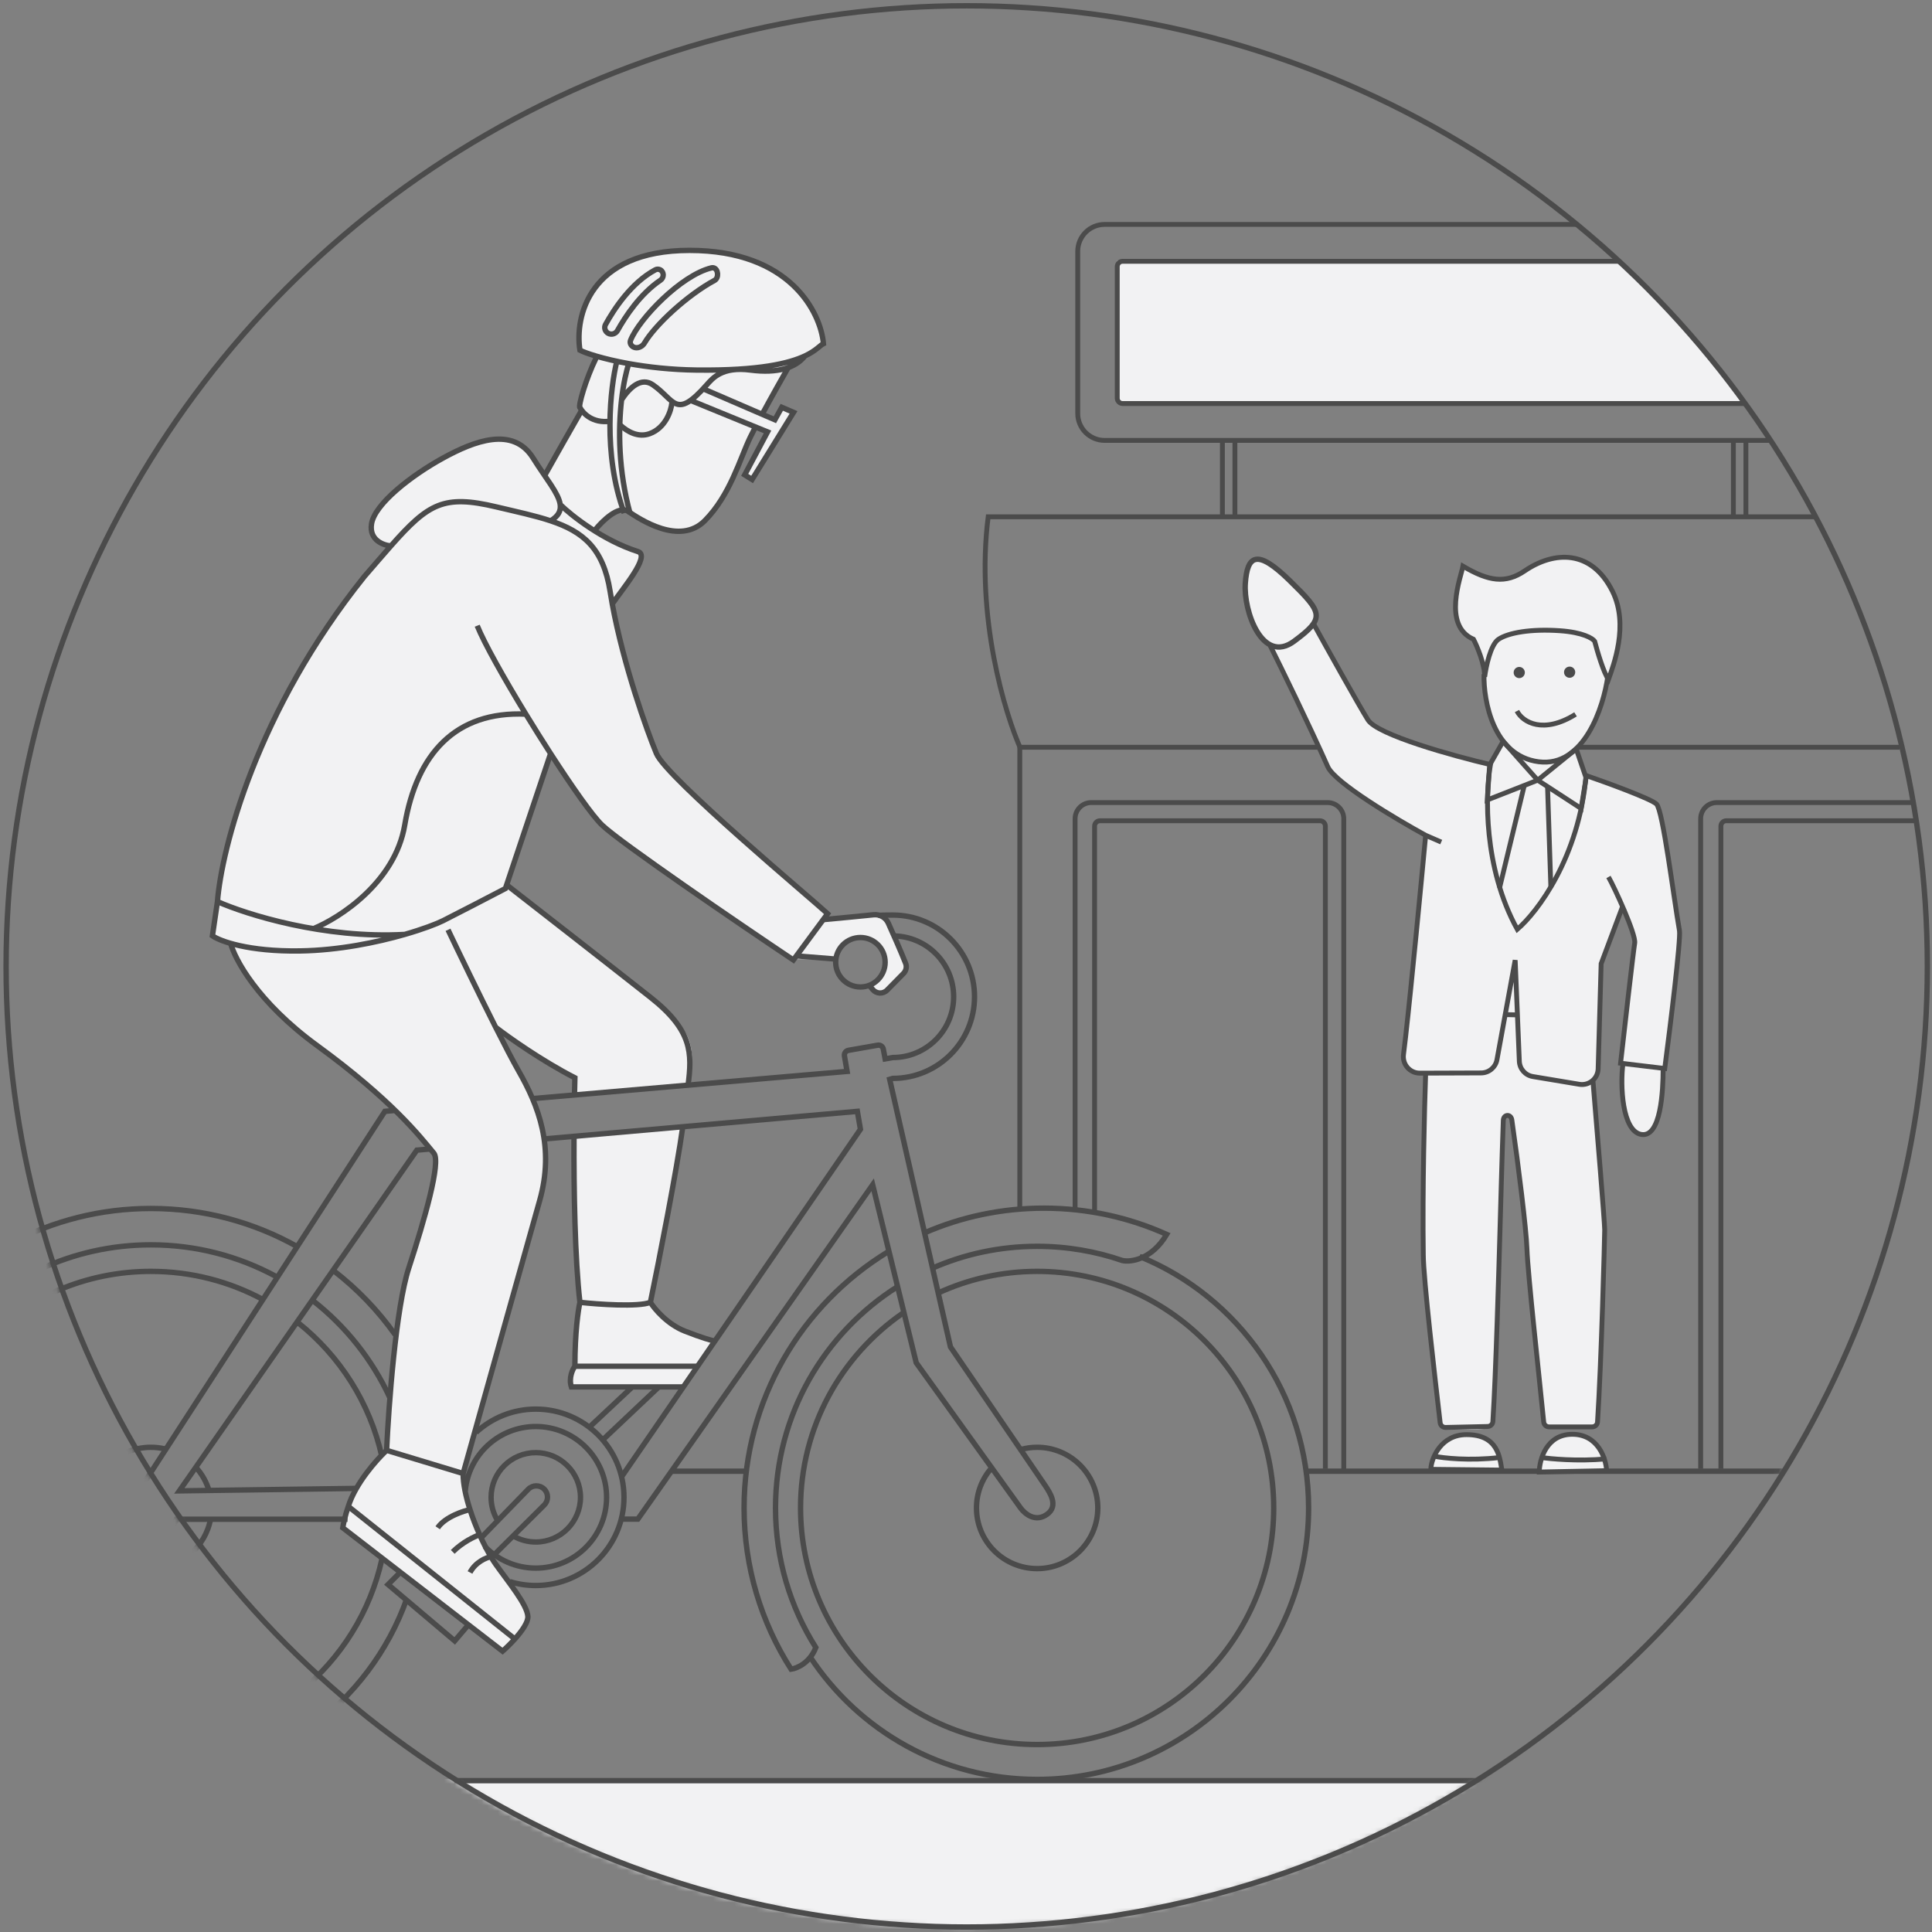 <svg width="359" height="359" viewBox="0 0 359 359" fill="none" xmlns="http://www.w3.org/2000/svg">
    <rect x="0" y="0" width="359" height="359" fill="#808080" stroke="none"/>
    <path d="M63.761 283.707C63.761 276.817 69.29 271.408 72.054 269.565C72.036 264.692 72.352 253.107 73.755 245.749C75.51 236.552 80.241 221.507 80.666 218.743C81.092 215.979 81.73 216.298 79.072 212.523C76.413 208.749 65.993 199.658 63.176 197.319C60.358 194.979 56.318 193.385 53.66 190.248C45.834 182.678 43.311 177.099 43.027 175.256L39.413 173.98C39.448 172.634 40.008 167.622 41.964 158.351C49.45 129.856 65.462 108.555 72.533 101.467C68.652 100.776 68.014 96.31 70.087 94.662C78.008 86.635 85.664 82.648 91.777 81.638C96.668 80.829 100.053 85.696 101.134 88.23L105.812 80.362C106.415 79.405 107.63 77.119 107.673 75.63C107.715 74.142 109.817 68.701 110.863 66.167L107.62 65.051C107.726 58.14 108.523 46.87 129.416 46.55C146.13 46.295 152.294 57.927 153.286 63.775L150.681 65.636L146.534 68.719L141.431 76.906L143.93 77.81L145.365 75.577L147.545 76.64L139.836 89.187L138.454 88.177L142.547 80.415L140.261 79.405C138.737 84.048 134.701 94.035 130.745 96.842C125.801 100.351 121.814 98.118 117.827 95.619C114.637 93.62 111.678 96.806 110.597 98.649C112.351 99.677 116.115 101.786 117.136 101.998C118.412 102.264 119.581 102.264 118.784 104.922C118.146 107.049 115.186 110.522 113.787 111.993C114.495 115.183 116.232 122.721 117.508 127.357C119.103 133.151 122.239 140.488 124.366 143.199C126.067 145.368 144.497 161.646 153.499 169.514V170.764C155.368 170.64 159.591 170.322 161.526 170.046C163.461 169.77 164.459 170.498 164.716 170.897C165.886 173.634 168.235 179.238 168.278 179.748C168.331 180.386 167.613 182.353 165.088 183.948C163.068 185.224 161.978 183.859 161.686 183.018C163.919 181.662 165.62 178.844 162.988 175.336C158.671 172.444 155.997 176.062 155.2 178.233H147.438C135.53 169.904 111.479 153.013 110.544 152.077C109.608 151.142 104.483 143.749 102.038 140.169L94.17 164.305C103.881 171.924 123.983 187.93 126.705 190.992C129.427 194.054 128.619 199.285 127.875 201.518L106.929 203.432V200.349C104.802 199.413 96.19 193.721 92.15 190.992C93.177 192.87 95.956 198.179 98.848 204.389C102.463 212.15 101.293 219.487 100.549 221.72C99.805 223.952 88.747 264.675 87.152 269.565C85.557 274.456 86.089 276.264 87.152 280.73C88.216 285.195 95.233 294.339 95.977 295.828C96.721 297.316 98.529 299.975 98.104 301.463C97.763 302.654 94.914 305.503 93.532 306.779L63.761 283.707Z"
          fill="#F2F2F3"/>
    <path d="M126.705 209.386L106.503 211.3C106.588 219.679 107.46 235.099 107.885 241.762C106.992 244.824 106.875 250.871 106.928 253.511C105.695 255.042 105.954 256.984 106.237 257.764L127.024 257.87L132.606 249.205C125.801 247.887 122.044 243.765 121.016 241.869C122.42 235.829 125.394 217.698 126.705 209.386Z"
          fill="#F2F2F3"/>
    <mask id="mask0" mask-type="alpha" maskUnits="userSpaceOnUse" x="0" y="0" width="358" height="359">
        <circle cx="179.147" cy="179.479" r="178.666" fill="#FF0000"/>
    </mask>
    <g mask="url(#mask0)">
        <rect x="78.232" y="330.564" width="201" height="33.25" fill="#F2F2F3"/>
        <path d="M-10.839 248.059C-18.065 256.787 -22.407 267.988 -22.407 280.204C-22.407 308.063 0.177 330.648 28.037 330.648C49.984 330.648 68.657 316.632 75.594 297.062"
              stroke="#4B4B4B"/>
        <path d="M-8.793 248.046C0.169 237.79 13.346 231.312 28.036 231.312C36.437 231.312 44.343 233.43 51.248 237.162M-8.325 248.018H-17.364C-7.28 233.82 9.296 224.557 28.036 224.557C37.956 224.557 47.27 227.152 55.335 231.702M61.956 236.086C66.349 239.469 70.222 243.492 73.436 248.018M58.081 241.629C64.208 246.408 69.166 252.615 72.457 259.75"
              stroke="#4B4B4B"/>
        <path d="M55.368 245.769C63.124 251.934 68.75 260.664 70.963 270.676M48.855 241.474C42.658 238.137 35.568 236.242 28.036 236.242C3.757 236.242 -15.925 255.925 -15.925 280.204C-15.925 304.484 3.757 324.166 28.036 324.166C49.044 324.166 66.61 309.431 70.963 289.733"
              stroke="#4B4B4B"/>
        <path d="M30.693 269.247C29.841 269.041 28.951 268.932 28.036 268.932C21.811 268.932 16.764 273.979 16.764 280.204C16.764 286.429 21.811 291.476 28.036 291.476C33.587 291.476 38.201 287.464 39.136 282.182M36.479 272.735C37.572 273.97 38.399 275.447 38.868 277.075"
              stroke="#4B4B4B"/>
        <path d="M211.745 233.472C230.173 240.983 243.162 259.077 243.162 280.204C243.162 308.064 220.578 330.648 192.719 330.648C175.082 330.648 159.559 321.596 150.542 307.885"
              stroke="#4B4B4B"/>
        <path d="M167.827 243.964C156.309 251.89 148.757 265.165 148.757 280.204C148.757 304.484 168.439 324.166 192.719 324.166C216.998 324.166 236.681 304.484 236.681 280.204C236.681 255.925 216.998 236.242 192.719 236.242C186.152 236.242 179.92 237.683 174.324 240.264"
              stroke="#4B4B4B"/>
        <line x1="84.42" y1="330.876" x2="306.563" y2="330.876" stroke="#4B4B4B"/>
        <line x1="242.42" y1="273.376" x2="464.563" y2="273.376" stroke="#4B4B4B"/>
        <line x1="124.982" y1="273.376" x2="138.669" y2="273.376" stroke="#4B4B4B"/>
        <path d="M166.786 239.077C153.157 247.69 144.105 262.89 144.105 280.204C144.105 289.74 146.851 298.634 151.594 306.14C150.475 309.014 148.064 310.02 146.998 310.164C141.469 301.513 138.264 291.233 138.264 280.204C138.264 260.038 148.98 242.374 165.029 232.596M171.855 229.06C178.635 226.125 186.113 224.498 193.971 224.498C202.104 224.498 209.83 226.241 216.796 229.373C214.004 234.052 210.146 234.562 208.565 234.231C203.598 232.52 198.267 231.59 192.719 231.59C185.789 231.59 179.198 233.04 173.232 235.654"
              stroke="#4B4B4B"/>
        <path d="M189.754 269.326C190.699 269.069 191.693 268.932 192.719 268.932C198.945 268.932 203.991 273.979 203.991 280.204C203.991 286.429 198.945 291.476 192.719 291.476C186.494 291.476 181.447 286.429 181.447 280.204C181.447 277.37 182.493 274.781 184.219 272.8"
              stroke="#4B4B4B"/>
        <path d="M89.416 285.724L98.157 276.732C98.968 275.897 100.305 275.888 101.128 276.711V276.711C101.945 277.528 101.943 278.852 101.123 279.666L91.695 289.032"
              stroke="#4B4B4B"/>
        <path d="M40.406 167.533C41.154 157.804 47.665 132.097 67.722 107.102C69.598 104.939 71.204 103.058 72.635 101.438M40.406 167.533L39.471 173.894C40.905 174.892 46.168 176.85 55.748 176.701C62.973 176.588 70.061 175.113 75.205 173.631M40.406 167.533C45.769 169.915 60.238 174.469 75.205 173.631M88.676 116.269C89.959 119.477 93.615 125.986 97.712 132.7M58.18 172.585C63.107 170.589 73.409 163.941 75.205 153.314C77.451 140.03 84.67 132.105 97.712 132.7M97.712 132.7C99.217 135.167 100.782 137.661 102.311 140.03M102.311 140.03C106.328 146.255 110.095 151.611 111.876 153.314C115.318 156.607 137.009 171.4 147.424 178.385L153.785 169.778C150.978 167.159 123.85 144.521 121.979 140.03C120.228 135.829 115.856 123.6 113.769 112.235M102.311 140.03L93.915 165.101C91.046 166.598 84.71 169.89 82.315 171.088C81.128 171.682 78.587 172.658 75.205 173.631M72.635 101.438C79.624 93.529 82.447 91.863 92.231 94.192C96.06 95.104 99.435 95.818 102.311 96.778M72.635 101.438C71.247 101.331 68.582 100.366 69.031 97.373C69.593 93.631 76.515 88.299 82.315 85.118C88.115 81.938 95.318 79.131 99.06 85.118C101.463 88.963 103.808 91.661 104.095 93.753M102.311 96.778C108.288 98.771 112.109 101.824 113.373 109.908C113.493 110.678 113.625 111.455 113.769 112.235M102.311 96.778C103.775 95.895 104.254 94.918 104.095 93.753M104.095 93.753C106.19 95.801 112.026 100.423 118.611 102.518C120.856 103.36 115.662 109.417 113.769 112.235"
              stroke="#4B4B4B"/>
        <path d="M42.838 175.204C43.587 178.197 47.852 186.205 58.928 194.287C72.773 204.39 78.012 211.126 80.631 214.306C81.941 215.99 78.947 226.467 75.954 235.635C73.559 242.969 72.212 261.267 71.838 269.499M71.838 269.499L86.057 273.802M71.838 269.499C70.005 271.208 66.016 275.685 64.722 279.918M86.057 273.802C89.861 260.207 98.031 231.032 100.276 223.1C103.082 213.184 100.089 205.513 96.347 198.965C95.306 197.142 93.782 194.211 92.105 190.887M86.057 273.802C86.057 275.751 86.569 278.129 87.336 280.519M83.25 172.771C85.284 177.042 88.962 184.655 92.105 190.887M92.105 190.887C94.455 192.706 100.688 197.131 106.824 200.274C106.799 201.189 106.775 202.226 106.753 203.364M107.76 241.996C111.19 242.37 118.611 242.894 120.856 241.996M107.76 241.996C107.448 243.337 106.824 247.59 106.824 253.877M107.76 241.996C106.822 233.866 106.615 221.21 106.661 211.221M120.856 241.996C121.636 243.243 124 246.056 127.218 247.328C130.436 248.601 132.3 249.106 132.83 249.199M120.856 241.996C122.475 234.126 125.693 217.772 126.887 209.274M94.289 164.539C99.902 168.905 113.073 179.17 120.856 185.307C128.637 191.441 128.639 195.661 127.85 201.699M106.824 253.877H129.463M106.824 253.877C106.388 254.469 105.646 256.066 106.169 257.712H127.218M64.722 279.918C64.134 281.565 63.791 283.25 63.693 283.887L93.385 306.817C94.005 306.272 94.859 305.453 95.669 304.551M64.722 279.918L95.669 304.551M95.669 304.551C96.971 303.102 98.161 301.437 98.088 300.35C97.942 298.145 94.5 294.029 92.105 290.648C91.823 290.25 91.523 289.783 91.214 289.262M87.336 280.519C86.242 280.722 82.733 281.835 81.332 283.887M87.336 280.519C87.847 282.109 88.469 283.704 89.129 285.182M89.129 285.182C88.22 285.485 85.947 286.547 84.125 288.37M89.129 285.182C89.813 286.714 90.536 288.12 91.214 289.262M91.214 289.262C90.348 289.43 88.36 290.252 87.336 292.192"
              stroke="#4B4B4B"/>
        <path d="M74.424 292.118L72.109 294.433L84.492 304.906L86.991 301.966" stroke="#4B4B4B"/>
        <path d="M92.423 282.479C91.68 281.236 91.254 279.782 91.254 278.228C91.254 273.641 94.972 269.923 99.558 269.923C104.145 269.923 107.863 273.641 107.863 278.228C107.863 282.815 104.145 286.533 99.558 286.533C98.046 286.533 96.627 286.128 95.406 285.421"
              stroke="#4B4B4B"/>
        <path d="M88.454 266.173C91.374 263.482 95.275 261.838 99.559 261.838C108.61 261.838 115.948 269.176 115.948 278.228C115.948 287.279 108.61 294.617 99.559 294.617C97.877 294.617 96.254 294.364 94.727 293.893"
              stroke="#4B4B4B"/>
        <path d="M86.461 276.984C87.088 270.302 92.712 265.072 99.558 265.072C106.824 265.072 112.714 270.962 112.714 278.228C112.714 285.493 106.824 291.383 99.558 291.383C95.833 291.383 92.469 289.835 90.075 287.346"
              stroke="#4B4B4B"/>
        <path d="M109.333 265.366L117.565 257.649M111.906 267.645L122.489 257.649" stroke="#4B4B4B"/>
        <path d="M110.772 66.506C108.828 70.447 107.394 75.554 107.762 75.735C108.291 76.734 110.052 78.727 113.385 78.266M149.57 66.141C146.693 67.496 141.17 68.896 129.488 68.764C124.694 68.709 120.366 68.205 116.84 67.57M149.57 66.141C151.672 65.151 152.362 64.184 153.01 63.857C152.504 58.08 146.821 46.525 128.139 46.525C109.456 46.525 106.77 58.89 107.762 65.072C108.79 65.621 112.088 66.714 116.84 67.57M149.57 66.141C147.852 68.351 144.491 69.421 139.455 68.764C134.215 68.079 132.447 70.237 131.328 71.504C125.494 78.105 125.442 74.346 121.311 71.504C119.179 70.037 117.06 71.916 115.497 74.285M116.84 67.57C116.367 68.988 115.838 71.32 115.497 74.285M117.095 95.465C114.882 87.429 114.867 79.773 115.497 74.285"
              stroke="#4A4A4A"/>
        <path d="M101.169 88.426C102.826 85.484 106.519 78.945 108.033 76.327M110.675 98.359C111.966 96.763 114.979 93.858 116.701 95.01C118.853 96.45 126.298 101.477 130.99 96.727C135.681 91.976 137.472 85.3 139.389 81.299C139.661 80.732 140.005 80.049 140.398 79.294M146.497 68.232C145.356 70.225 143.294 73.882 141.583 77.059"
              stroke="#4A4A4A"/>
        <path d="M130.836 72.323L143.986 77.999L145.269 75.684L147.455 76.626L139.754 89.096L138.379 88.237L142.621 80.256L128.392 74.43"
              stroke="#4A4A4A"/>
        <path d="M124.851 74.852C124.71 76.313 123.687 79.506 120.719 80.585C118.601 81.355 116.586 80.224 115.238 78.981"
              stroke="#4B4B4B"/>
        <path d="M121.776 50.132C117.275 52.535 114.076 57.474 112.521 60.291C112.195 60.882 112.427 61.619 113.022 61.939C113.637 62.27 114.403 62.029 114.742 61.419C116.188 58.821 118.965 54.599 122.725 52.066C123.408 51.606 123.418 50.533 122.693 50.142C122.407 49.989 122.063 49.979 121.776 50.132Z"
              stroke="#4B4B4B"/>
        <path d="M132.216 49.77C126.531 51.135 118.737 59.262 117.17 63.239C116.981 63.718 117.232 64.227 117.686 64.471C118.396 64.853 119.339 64.45 119.746 63.754C121.717 60.381 127.716 54.829 132.788 52.093C133.608 51.65 133.491 49.965 132.58 49.768C132.459 49.742 132.336 49.741 132.216 49.77Z"
              stroke="#4B4B4B"/>
        <path d="M114.65 67.011C113.413 71.901 111.952 84.412 115.999 95.338" stroke="#4B4B4B"/>
        <path d="M73.512 206.335L71.517 206.508L27.047 275.112C24.656 275.574 22.851 277.678 22.851 280.204C22.851 283.068 25.172 285.39 28.036 285.39C30.153 285.39 31.974 284.121 32.779 282.303L64.575 282.293M99.146 204.12L157.405 199.085L156.913 196.214C156.829 195.724 157.158 195.257 157.648 195.171L163.089 194.217C163.577 194.131 164.043 194.454 164.134 194.94L164.475 196.76L165.908 196.507C172.147 196.507 177.205 191.449 177.205 185.21C177.205 179.098 172.352 174.12 166.289 173.919C166.163 173.915 166.036 173.913 165.908 173.913M100.988 211.645L159.314 206.508L159.886 209.839L115.507 274.406M79.878 213.505L77.454 213.718L33.327 277.029L66.197 276.572M115.507 282.277H118.523L162.157 220.153L170.249 253.222L189.669 280.251C190.409 281.239 192.35 282.97 194.571 281.379C196.793 279.789 194.992 277.263 194.314 276.189L176.61 250.275L165.318 200.554L165.908 200.385C174.289 200.385 181.084 193.591 181.084 185.21C181.084 176.829 174.289 170.035 165.908 170.035C165.495 170.035 163.574 170.051 163.168 170.084"
              stroke="#4B4B4B"/>
        <circle cx="159.88" cy="178.803" r="4.595" stroke="#4B4B4B"/>
        <path d="M153.01 170.878C155.452 170.667 159.822 170.231 162.338 169.978C163.491 169.861 164.59 170.487 165.066 171.544C165.942 173.485 167.344 176.643 168.278 178.995C168.536 179.647 168.376 180.387 167.884 180.887L164.84 183.98C164.083 184.749 162.827 184.688 162.148 183.851L161.609 183.187M147.993 177.623L155.286 178.213"
              stroke="#4B4B4B"/>
    </g>
    <path d="M189.494 224.506L189.494 138.855H245.045M293.255 138.855H352.966" stroke="#4B4B4B"
          stroke-width="0.903"/>
    <path d="M207.574 48.482H300.756C311.656 58.55 320.847 70.305 324.08 74.924H207.574V48.482Z" fill="#F2F2F3"/>
    <path d="M272.525 266.416C267.173 266.619 265.722 271.073 265.666 273.275H279.045C279.102 270.904 277.877 266.213 272.525 266.416Z"
          fill="#F2F2F3"/>
    <path d="M292.384 266.416C287.347 266.619 285.982 271.073 285.929 273.275H298.521C298.574 270.904 297.421 266.213 292.384 266.416Z"
          fill="#F2F2F3"/>
    <path d="M232.408 103.994C232.94 103.462 234.994 104.216 235.955 104.659C237.389 105.801 240.77 108.729 242.822 111.306C244.875 113.883 244.66 115.546 244.296 116.056L254.888 134.782L261.712 137.784L276.78 142.097L279.51 138.112C278.036 136.147 275.688 130.305 275.579 126.374C275.492 123.229 274.305 120.041 273.723 118.84C270.502 116.929 270.775 114.855 270.393 113.108C270.087 111.71 271.139 107.321 271.703 105.301C272.995 105.974 276.147 107.397 278.418 107.703C280.689 108.008 282.931 106.52 283.768 105.737C286.28 103.226 294.687 102.352 297.745 107.048C302.898 114.123 300.656 122.589 298.891 125.937C297.712 133.188 294.433 137.657 292.94 138.986L294.687 144.172C299.073 145.719 307.91 149.009 308.172 149.795C308.434 150.581 310.465 162.17 311.448 167.866C311.757 169.249 312.332 172.518 312.158 174.527C312.07 179.113 310.12 192.27 309.155 198.275C309.119 199.804 308.915 203.637 308.391 206.738C307.736 210.614 304.787 212.416 303.04 209.467C301.643 207.109 301.512 200.841 301.621 198.002L301.075 197.566L302.604 185.391C303.059 182.279 303.914 175.728 303.696 174.418C303.477 173.107 302.076 170.086 301.403 168.74L297.636 178.949C297.399 184.809 296.948 196.823 297.035 198.002C297.122 199.182 296.307 200.35 295.888 200.787L298.291 228.466C297.817 239.731 296.871 262.544 296.871 263.68C296.871 264.816 296.289 265.136 295.998 265.154C294.651 265.209 291.401 265.307 289.173 265.263C286.946 265.22 286.717 264.481 286.88 264.117L284.041 237.092L283.332 227.866C282.622 221.496 281.126 208.528 280.82 207.611C280.515 206.694 279.674 207.52 279.292 208.048L277.872 255.982C277.69 258.821 277.283 264.63 277.108 265.154C276.889 265.809 269.683 265.7 268.373 265.372C267.324 265.11 267.208 263.516 267.281 262.752L264.442 232.288L264.828 200.133C264.848 199.899 264.754 199.431 264.22 199.431C261.294 198.987 260.784 197.103 260.895 196.216L264.996 155.204C262.003 153.468 255.752 149.795 254.688 148.997C253.357 147.999 248.148 146.115 245.82 140.573C243.958 136.139 238.467 124.981 235.955 119.956C235.77 120.067 235.068 119.823 233.738 117.961C230.413 113.527 231.743 104.659 232.408 103.994Z"
          fill="#F2F2F3"/>
    <path d="M324.211 74.984H208.604C208.051 74.984 207.604 74.536 207.604 73.984V49.554C207.604 49.002 208.051 48.554 208.604 48.554L300.719 48.554"
          stroke="#4B4B4B" stroke-width="0.903"/>
    <path d="M285.73 144.973L279.306 137.753L276.797 142.158L276.369 148.643L285.73 144.973ZM285.73 144.973L292.888 139.161L294.723 144.544L293.805 150.234L285.73 144.973Z"
          stroke="#4B4B4B" stroke-width="0.903"/>
    <path d="M236.023 119.977C238.065 124.062 243.07 134.29 246.747 142.519C248.147 145.495 259.44 152.222 264.912 155.213M264.912 155.213C264.109 163.821 262.242 183.357 261.191 192.637C261.059 193.83 260.922 194.955 260.795 195.946C260.561 197.774 261.982 199.416 263.825 199.409L275.223 199.37C276.667 199.365 277.903 198.331 278.163 196.909L281.545 178.411L282.32 197.205C282.378 198.624 283.423 199.807 284.824 200.041L293.471 201.482C295.265 201.781 296.911 200.427 296.963 198.609L297.521 179.068L301.461 168.563M264.912 155.213L267.804 156.474"
          stroke="#4B4B4B" stroke-width="0.903"/>
    <path d="M279.795 188.532L281.982 188.588" stroke="#4B4B4B" stroke-width="0.903"/>
    <path d="M243.901 115.6C246.601 120.487 252.437 130.963 254.188 133.765C255.939 136.566 270.091 140.476 276.949 142.081C275.981 147.511 275.623 161.234 281.936 172.687C285.648 169.526 293.401 159.374 294.723 144.055"
          stroke="#4B4B4B" stroke-width="0.903"/>
    <path d="M294.567 144.051C298.579 145.437 306.844 148.45 307.807 149.413C309.011 150.617 310.981 166.702 312.075 172.94C312.338 174.691 310.361 190.74 309.339 198.546L301.132 197.561C301.898 190.777 303.496 176.814 303.759 175.238C304.021 173.662 300.014 164.929 298.883 162.959"
          stroke="#4B4B4B" stroke-width="0.903"/>
    <path d="M264.912 199.421C264.693 205.695 264.299 221.22 264.474 233.125C264.474 237.507 266.661 256.205 267.606 264.364C267.665 264.877 268.105 265.256 268.621 265.244L276.43 265.067C276.945 265.055 277.367 264.656 277.401 264.142C277.965 255.39 278.531 235.149 278.7 229.405C278.819 225.328 279.073 215.589 279.339 208.192C279.381 207.016 280.76 206.939 280.927 208.103C282.159 216.69 283.606 228.352 283.733 232.031C283.902 236.919 286.04 256.053 286.85 264.241C286.901 264.754 287.331 265.14 287.846 265.14H295.855C296.38 265.14 296.815 264.737 296.849 264.214C297.554 253.434 298.178 229.889 298.178 228.529C298.178 227.129 296.719 209.416 295.989 200.735"
          stroke="#4B4B4B" stroke-width="0.903"/>
    <path d="M272.506 266.58C267.817 266.58 265.967 270.848 265.864 273.027L279.076 273.168C278.665 270.77 278.366 266.58 272.506 266.58Z"
          stroke="#4B4B4B" stroke-width="0.903"/>
    <path d="M266.49 270.586C268.201 270.941 273.025 271.487 278.634 270.836M286.333 270.836C288.123 271.061 292.965 271.579 298.477 271.087"
          stroke="#4B4B4B" stroke-width="0.903"/>
    <path d="M292.155 266.517C287.347 266.517 286.062 271.191 286.02 273.528L298.539 273.278C298.414 271.024 296.962 266.517 292.155 266.517Z"
          stroke="#4B4B4B" stroke-width="0.903"/>
    <path d="M239.662 107.898C245.779 113.894 246.33 114.811 240.457 119.155C234.584 123.498 231.035 113.588 231.402 108.388C231.769 103.187 233.544 101.903 239.662 107.898Z"
          stroke="#4B4B4B"/>
    <path d="M273.8 118.788C267.926 116.218 271.516 107.082 271.842 105.206C276.614 108.02 279.744 108.517 283.344 106.063C288.727 102.392 295.702 102.025 299.617 109.856C302.75 116.121 299.78 123.723 298.883 126.252C298.002 125.077 296.803 121.031 296.314 119.155C295.947 118.625 294.136 117.491 289.829 117.197C284.445 116.83 280.285 117.564 278.449 118.788C276.981 119.767 276.124 123.845 275.88 125.762C275.88 123.413 274.493 120.134 273.8 118.788Z"
          stroke="#4B4B4B" stroke-width="0.903"/>
    <path d="M275.757 125.273C275.635 130.249 277.495 140.47 285.913 141.547C294.331 142.623 297.986 131.391 298.761 125.64"
          stroke="#4B4B4B" stroke-width="0.903"/>
    <path d="M281.875 132.125C282.976 134.246 286.794 136.456 292.765 132.736" stroke="#4B4B4B"
          stroke-width="0.903"/>
    <circle cx="282.303" cy="124.967" r="1.04" fill="#4B4B4B"/>
    <circle cx="291.664" cy="124.906" r="1.04" fill="#4B4B4B"/>
    <path d="M283.282 145.768L278.633 165.04M287.565 146.257L288.177 164.917" stroke="#4B4B4B" stroke-width="0.903"/>
    <path d="M301.575 197.648C301.045 201.584 301.379 210.214 305.001 210.802C308.623 211.389 309.039 202.726 309.039 198.627"
          stroke="#4B4B4B" stroke-width="0.903"/>
    <path d="M189.739 139.344C186.721 132.655 181.272 114.628 183.621 96.029H337.304" stroke="#4B4B4B"
          stroke-width="0.903"/>
    <path d="M199.772 224.506V152.133C199.772 150.476 201.116 149.133 202.772 149.133H246.695C248.352 149.133 249.695 150.476 249.695 152.133V273.205"
          stroke="#4B4B4B" stroke-width="0.903"/>
    <path d="M316.013 272.938V152.133C316.013 150.476 317.356 149.133 319.013 149.133H355.535" stroke="#4B4B4B"
          stroke-width="0.903"/>
    <path d="M319.772 272.938V153.512C319.772 152.96 320.219 152.512 320.772 152.512H356.216" stroke="#4B4B4B"
          stroke-width="0.903"/>
    <path d="M203.392 225.35V153.512C203.392 152.96 203.84 152.512 204.392 152.512H245.275C245.827 152.512 246.275 152.96 246.275 153.512V272.938"
          stroke="#4B4B4B" stroke-width="0.903"/>
    <path d="M328.983 81.836H205.262C202.501 81.836 200.262 79.597 200.262 76.836V46.702C200.262 43.941 202.501 41.702 205.262 41.702L292.52 41.702L293.132 41.702"
          stroke="#4B4B4B" stroke-width="0.903"/>
    <line x1="227.143" y1="81.836" x2="227.143" y2="96.152" stroke="#4B4B4B" stroke-width="0.903"/>
    <line x1="229.468" y1="81.836" x2="229.468" y2="96.152" stroke="#4B4B4B" stroke-width="0.903"/>
    <line x1="322.093" y1="81.836" x2="322.093" y2="96.152" stroke="#4B4B4B" stroke-width="0.903"/>
    <line x1="324.418" y1="81.836" x2="324.418" y2="96.152" stroke="#4B4B4B" stroke-width="0.903"/>
    <circle cx="179.635" cy="179.574" r="178.5" stroke="#4B4B4B"/>
</svg>
